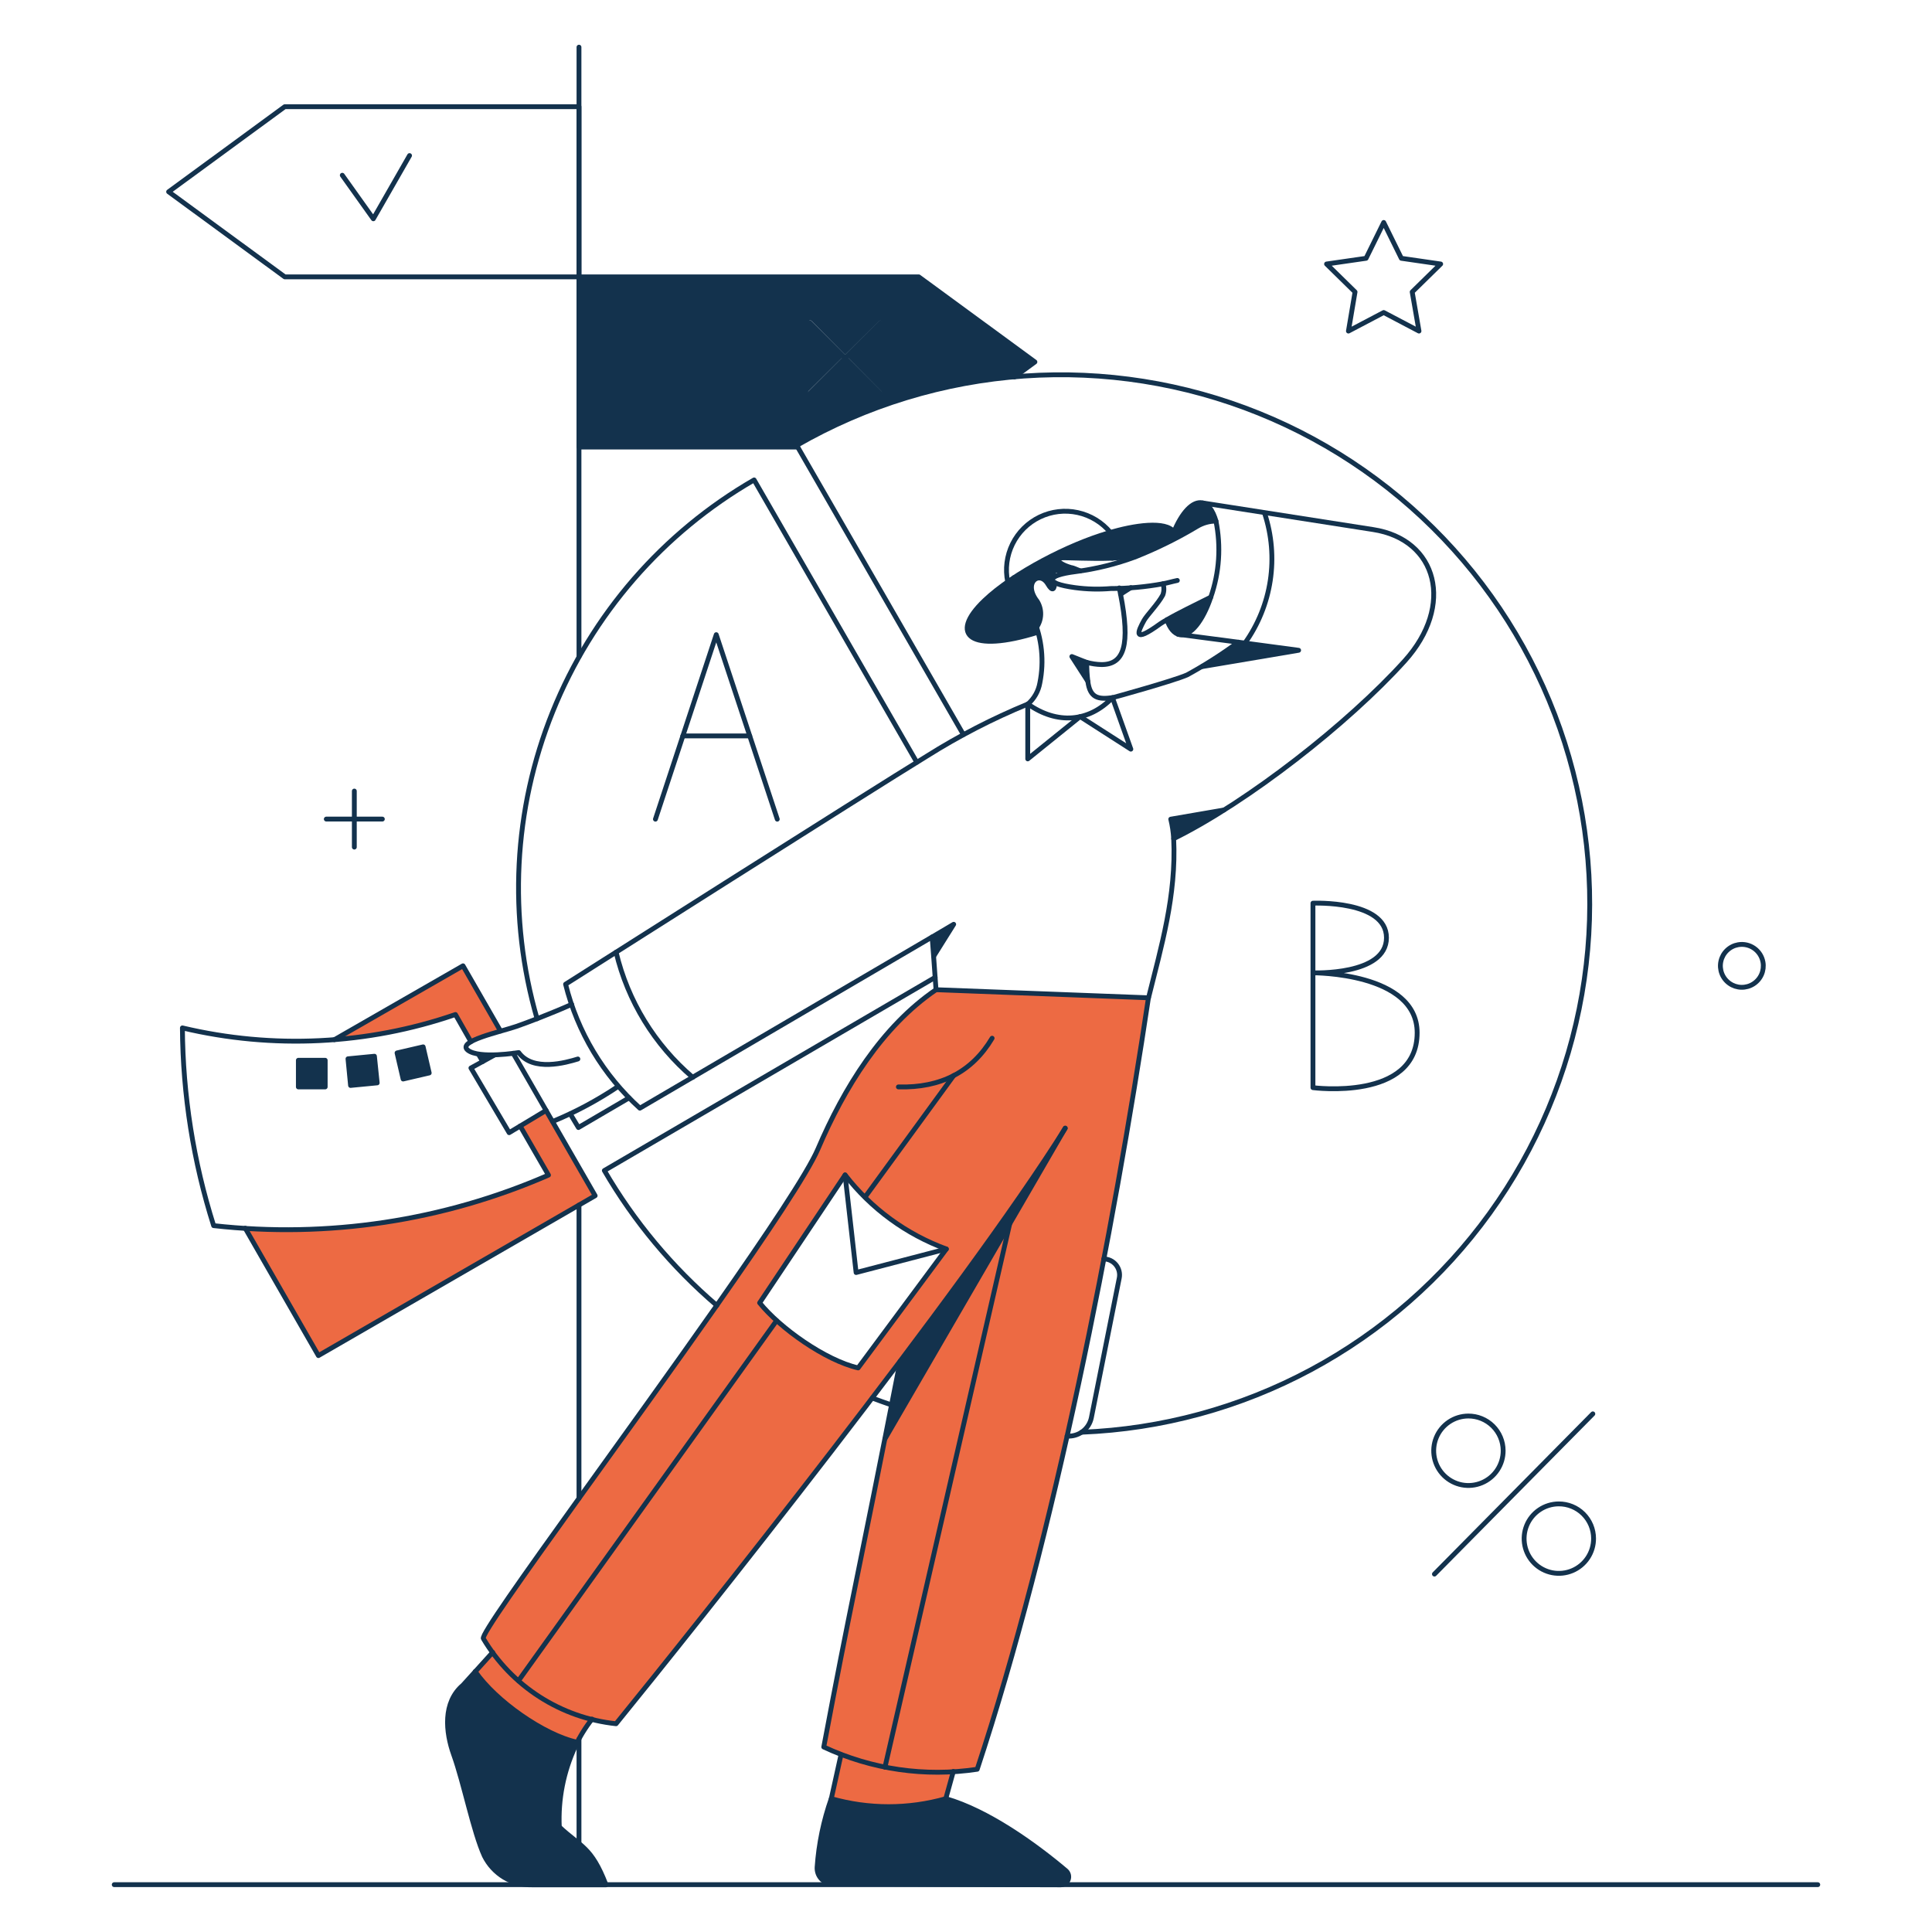 <?xml version="1.0" encoding="UTF-8"?> <svg xmlns="http://www.w3.org/2000/svg" fill="none" viewBox="0.125 0.125 199.75 199.75" stroke-width="0.5" height="400" width="400"><g><g><path fill="#ed6a43" d="M96.9 102.451C91.295 106.27 87.381 112.616 84.7 118.905C81.423 126.572 49.294 168.885 50.1 169.54C50.4 170.027 50.715 170.496 51.045 170.947L49.245 172.941C51.335 175.981 56.351 179.515 59.79 180.256C60.24 179.423 60.752 178.624 61.32 177.866C62.143 178.073 62.978 178.23 63.82 178.337C68.758 172.269 81.669 156.137 93.168 140.873C90.868 152.955 88.116 165.622 85.268 180.75C85.858 181.036 86.461 181.294 87.068 181.534L86.062 186.089C89.937 187.191 94.043 187.191 97.918 186.089L98.671 183.302C99.491 183.252 100.312 183.173 101.129 183.068C109.09 158.976 115.229 127.436 118.837 103.287L96.9 102.451ZM88.844 141.551C85.462 140.772 80.769 137.451 78.66 134.825L87.5 121.584C90.198 125.072 93.828 127.726 97.969 129.241L88.844 141.551Z"></path><path fill="#ed6a43" d="M56.566 114.934L53.887 116.549L56.832 121.622C46.973 125.938 36.221 127.821 25.482 127.113L33.025 140.28L61.658 123.75L56.566 114.934Z"></path><path fill="#ed6a43" d="M48.016 99.981L34.716 107.619C38.988 107.32 43.199 106.445 47.237 105.019L48.814 107.831C49.797 107.368 50.821 107 51.873 106.731L48.016 99.981Z"></path></g><g><path fill="#13324d" d="M49.593 109.12L50.03 109.88L51.265 109.196C50.707 109.206 50.148 109.181 49.593 109.12Z"></path><path fill="#13324d" d="M124.073 52.1C123.028 52.214 121.907 53.772 121.166 56.014C121.966 55.614 122.819 55.14 123.866 54.532C124.462 54.172 125.145 53.981 125.842 53.981C125.555 52.975 124.985 51.987 124.073 52.1Z"></path><path fill="#13324d" d="M125.308 61.867C123.826 62.608 121.888 63.558 120.767 64.204C121.067 65.078 121.525 65.642 122.097 65.743C123.214 65.94 124.472 64.3 125.308 61.867Z"></path><path fill="#13324d" d="M128.158 66.541C128.158 66.522 126.619 67.624 124.491 69.03L134.391 67.358L128.158 66.541Z"></path><path fill="#13324d" d="M110.944 68.023L112.597 70.569C112.516 69.926 112.471 69.279 112.464 68.631C112.464 68.612 111.59 68.27 110.944 68.023Z"></path><path fill="#13324d" d="M104.294 60.29C97.378 65.211 99.487 67.99 107.429 65.496L107.278 65.008C107.559 64.613 107.716 64.143 107.729 63.658C107.743 63.173 107.612 62.695 107.353 62.285C105.853 60.366 107.6 59.036 108.474 60.518C108.949 61.335 109.158 61.031 109.158 60.328C108.797 60.138 108.797 59.928 109.12 59.739C109.081 59.387 109.018 59.038 108.93 58.694C109.047 58.856 109.198 58.991 109.372 59.088C109.547 59.186 109.74 59.244 109.939 59.258C110.139 59.273 110.339 59.243 110.526 59.172C110.712 59.101 110.881 58.99 111.02 58.846C109.234 58.333 109.481 57.82 109.82 57.782C112.465 57.649 113.441 57.989 117.52 57.668C118.595 57.214 120.677 56.318 121.7 55.749C121.629 52.2 110.048 56.108 104.294 60.29Z"></path><path fill="#13324d" d="M117.043 60.879C116.701 61.107 116.343 61.335 115.979 61.563C115.884 61.145 115.903 61.392 116.055 60.898C116.378 60.879 116.7 60.879 117.043 60.879Z"></path><path fill="#13324d" d="M93.2 140.85L91.623 148.887L110.262 116.758C106.327 123.047 99.962 131.863 93.2 140.85Z"></path><path fill="#13324d" d="M110.336 193.537C107.087 190.782 102.261 187.343 97.929 186.089C94.054 187.191 89.948 187.191 86.073 186.089C85.27 188.375 84.778 190.759 84.61 193.176C84.597 193.396 84.629 193.616 84.704 193.824C84.779 194.031 84.896 194.22 85.047 194.381C85.199 194.541 85.381 194.668 85.584 194.755C85.786 194.842 86.005 194.887 86.225 194.886C93.825 194.905 100.361 194.981 109.804 195C109.973 194.998 110.137 194.944 110.275 194.847C110.413 194.749 110.518 194.611 110.576 194.452C110.633 194.294 110.641 194.121 110.599 193.957C110.556 193.794 110.464 193.647 110.336 193.537Z"></path><path fill="#13324d" d="M57.953 189C57.811 185.969 58.452 182.952 59.815 180.241C56.376 179.5 51.36 175.966 49.27 172.926L48 174.347C45.968 176.101 46.112 179.007 47.031 181.529C48.095 184.493 49.064 189.509 50.204 191.998C50.659 192.918 51.367 193.69 52.246 194.221C53.124 194.753 54.136 195.022 55.163 194.998H62.782C61.259 191.029 60.157 191.067 57.953 189Z"></path><path fill="#13324d" d="M98.727 95.687L96.656 98.993L96.504 96.998L98.727 95.687Z"></path><path fill="#13324d" d="M41.803 111.685L41.176 108.987L43.874 108.36L44.501 111.058L41.803 111.685Z"></path><path fill="#13324d" d="M36.369 112.35L36.103 109.595L38.839 109.329L39.124 112.084L36.369 112.35Z"></path><path fill="#13324d" d="M30.973 112.502V109.747H33.747V112.502H30.973Z"></path><path fill="#13324d" d="M126.676 83.869C124.994 84.948 123.256 85.937 121.47 86.833C121.432 86.154 121.332 85.48 121.17 84.819L126.676 83.869Z"></path><path fill="#13324d" d="M107.125 37.547L95.117 28.747H59.986V46.344H82.6L82.524 46.192C89.414 42.21 97.095 39.791 105.024 39.105L107.125 37.547ZM91.241 40.568C91.259 40.585 91.273 40.606 91.283 40.629C91.293 40.651 91.298 40.676 91.298 40.701C91.298 40.726 91.293 40.751 91.283 40.773C91.273 40.796 91.259 40.817 91.241 40.834C91.224 40.852 91.203 40.866 91.18 40.876C91.157 40.886 91.133 40.891 91.108 40.891C91.083 40.891 91.058 40.886 91.036 40.876C91.013 40.866 90.992 40.852 90.975 40.834L87.498 37.334L84 40.815C83.983 40.833 83.962 40.847 83.939 40.857C83.916 40.867 83.892 40.872 83.867 40.872C83.842 40.872 83.817 40.867 83.795 40.857C83.772 40.847 83.751 40.833 83.734 40.815C83.716 40.798 83.702 40.777 83.692 40.754C83.682 40.731 83.677 40.707 83.677 40.682C83.677 40.657 83.682 40.633 83.692 40.61C83.702 40.587 83.716 40.566 83.734 40.549L87.234 37.072L83.757 33.572C83.722 33.537 83.702 33.489 83.702 33.439C83.702 33.389 83.722 33.341 83.757 33.306C83.792 33.271 83.84 33.251 83.89 33.251C83.94 33.251 83.988 33.271 84.023 33.306L87.5 36.806L91 33.329C91.017 33.312 91.038 33.298 91.061 33.288C91.084 33.279 91.108 33.274 91.133 33.274C91.158 33.274 91.182 33.279 91.205 33.288C91.228 33.298 91.249 33.312 91.266 33.329C91.284 33.346 91.297 33.367 91.307 33.39C91.316 33.413 91.321 33.437 91.321 33.462C91.321 33.487 91.316 33.511 91.307 33.534C91.297 33.557 91.284 33.578 91.266 33.595L87.766 37.072L91.241 40.568Z"></path></g><g><path stroke="#13324d" stroke-linecap="round" stroke-linejoin="round" d="M49.593 109.12L50.03 109.88"></path><path stroke="#13324d" stroke-linecap="round" stroke-linejoin="round" d="M11.935 194.981H188.065"></path><path stroke="#13324d" stroke-linecap="round" stroke-linejoin="round" d="M59.986 179.933V190.706"></path><path stroke="#13324d" stroke-linecap="round" stroke-linejoin="round" d="M59.986 124.719V155.043"></path><path stroke="#13324d" stroke-linecap="round" stroke-linejoin="round" d="M59.986 5V68.023"></path><path stroke="#13324d" stroke-linecap="round" stroke-linejoin="round" d="M59.986 11.156V28.75H29.567L17.559 19.953L29.567 11.156H59.986Z"></path><path stroke="#13324d" stroke-linecap="round" stroke-linejoin="round" d="M82.596 46.344H59.986V28.75H95.117L107.125 37.547L104.997 39.105"></path><path stroke="#13324d" stroke-linecap="round" stroke-linejoin="round" d="M77.637 76.212H70.721"></path><path stroke="#13324d" stroke-linecap="round" stroke-linejoin="round" d="M67.89 84.819L74.179 65.743L80.487 84.819"></path><path stroke="#13324d" stroke-linecap="round" stroke-linejoin="round" d="M94.908 78.929L78.093 49.745C68.663 55.185 61.329 63.629 57.261 73.727C53.194 83.825 52.628 94.995 55.654 105.453"></path><path stroke="#13324d" stroke-linecap="round" stroke-linejoin="round" d="M99.734 76.079L82.5 46.173C89.688 42.032 97.724 39.58 105.999 39.004C114.274 38.427 122.572 39.74 130.265 42.845C137.958 45.949 144.843 50.763 150.401 56.922C155.958 63.08 160.042 70.422 162.342 78.392C164.643 86.363 165.1 94.752 163.679 102.924C162.258 111.097 158.997 118.84 154.142 125.566C149.287 132.292 142.965 137.826 135.655 141.747C128.345 145.669 120.239 147.877 111.95 148.203"></path><path stroke="#13324d" stroke-linecap="round" stroke-linejoin="round" d="M90.31 144.669C90.975 144.916 91.64 145.163 92.324 145.391"></path><path stroke="#13324d" stroke-linecap="round" stroke-linejoin="round" d="M65.154 113.642L59.929 116.7C59.359 115.769 59.093 115.294 59.093 115.294"></path><path stroke="#13324d" stroke-linecap="round" stroke-linejoin="round" d="M74.236 135.093C69.604 131.13 65.673 126.416 62.608 121.147L96.808 101.178"></path><path stroke="#13324d" stroke-linecap="round" stroke-linejoin="round" d="M125.308 61.867C123.826 62.608 121.882 63.548 120.767 64.204C120.481 64.372 120.237 64.51 120.083 64.622C117.15 66.755 117.783 65.4 118.411 64.261C118.695 63.747 119.863 62.555 120.349 61.639C120.487 61.266 120.494 60.857 120.368 60.48C118.587 60.808 116.779 60.973 114.968 60.974C113.735 61.076 112.494 61.044 111.268 60.879C107.968 60.432 108.268 59.611 111.325 59.226C113.448 58.953 115.533 58.436 117.538 57.687C119.734 56.814 121.856 55.766 123.884 54.552C124.476 54.194 125.153 54.003 125.845 54"></path><path stroke="#13324d" stroke-linecap="round" stroke-linejoin="round" d="M121.166 56.015C121.907 53.773 123.029 52.223 124.073 52.101C124.986 51.994 125.556 52.975 125.84 53.982C126.376 56.61 126.192 59.335 125.308 61.867C124.493 64.306 123.214 65.94 122.097 65.743C121.525 65.643 121.071 65.078 120.767 64.204"></path><path stroke="#13324d" stroke-linecap="round" stroke-linejoin="round" d="M109.158 60.347C109.158 61.047 108.952 61.333 108.474 60.518C107.605 59.033 105.852 60.366 107.353 62.285C107.609 62.696 107.739 63.173 107.726 63.658C107.712 64.142 107.557 64.612 107.278 65.008"></path><path stroke="#13324d" stroke-linecap="round" stroke-linejoin="round" d="M111.02 58.846C110.881 58.99 110.712 59.101 110.526 59.172C110.339 59.243 110.139 59.273 109.939 59.258C109.74 59.244 109.547 59.186 109.372 59.088C109.198 58.991 109.047 58.856 108.93 58.694C109.018 59.051 109.082 59.413 109.121 59.779"></path><path stroke="#13324d" stroke-linecap="round" stroke-linejoin="round" d="M114.421 55.331C114.421 55.35 114.421 55.35 114.44 55.369C114.687 56.243 114.915 57.06 115.124 57.839"></path><path stroke="#13324d" stroke-linecap="round" stroke-linejoin="round" d="M112.483 68.612C112.483 68.612 111.59 68.27 110.944 68.004L112.597 70.569"></path><path stroke="#13324d" stroke-linecap="round" stroke-linejoin="round" d="M124.411 69.044L134.39 67.358L128.158 66.522"></path><path stroke="#13324d" stroke-linecap="round" stroke-linejoin="round" d="M120.368 60.48C120.805 60.404 121.299 60.252 121.85 60.138"></path><path stroke="#13324d" stroke-linecap="round" stroke-linejoin="round" d="M111.818 59.15L111.21 58.903C109.215 58.39 109.41 57.82 109.785 57.803C110.545 57.765 112.768 57.917 115.085 57.841L117.517 57.67"></path><path stroke="#13324d" stroke-linecap="round" stroke-linejoin="round" d="M130.875 53.2C131.611 55.439 131.811 57.819 131.458 60.149C131.105 62.48 130.209 64.694 128.842 66.614"></path><path stroke="#13324d" stroke-linecap="round" stroke-linejoin="round" d="M107.418 65.5C100.446 67.682 98.163 65.793 101.908 62.216C104.931 59.33 110.74 56.38 114.678 55.25C117.452 54.396 120.678 53.971 121.498 55.115"></path><path stroke="#13324d" stroke-linecap="round" stroke-linejoin="round" d="M117.043 60.879C116.701 61.107 116.343 61.335 115.979 61.563"></path><path stroke="#13324d" stroke-linecap="round" stroke-linejoin="round" d="M104.313 60.29C104.036 58.962 104.212 57.581 104.812 56.364C105.413 55.148 106.403 54.168 107.624 53.58C108.846 52.992 110.23 52.83 111.555 53.12C112.879 53.41 114.069 54.135 114.934 55.179"></path><path stroke="#13324d" stroke-linecap="round" stroke-linejoin="round" d="M106.384 72.925V78.587L111.799 74.217L117.043 77.58L115.143 72.26"></path><path stroke="#13324d" stroke-linecap="round" stroke-linejoin="round" d="M115.143 72.26C115.243 72.243 121.518 70.503 122.866 69.9C124.704 68.895 126.472 67.766 128.158 66.522L121.926 65.705"></path><path stroke="#13324d" stroke-linecap="round" stroke-linejoin="round" d="M110.26 116.758L91.621 148.887"></path><path stroke="#13324d" stroke-linecap="round" stroke-linejoin="round" d="M98.689 183.277L97.91 186.089"></path><path stroke="#13324d" stroke-linecap="round" stroke-linejoin="round" d="M86.073 186.089L87.079 181.534"></path><path stroke="#13324d" stroke-linecap="round" stroke-linejoin="round" d="M109.8 195C100.357 194.991 93.821 194.9 86.221 194.886C86.001 194.887 85.782 194.842 85.58 194.755C85.377 194.668 85.195 194.541 85.043 194.381C84.892 194.22 84.775 194.031 84.7 193.824C84.625 193.616 84.593 193.396 84.606 193.176C84.774 190.759 85.266 188.375 86.069 186.089C89.944 187.191 94.05 187.191 97.925 186.089C102.257 187.343 107.076 190.789 110.332 193.537C110.46 193.647 110.552 193.794 110.595 193.957C110.637 194.121 110.629 194.294 110.572 194.452C110.514 194.611 110.409 194.749 110.271 194.847C110.133 194.944 109.969 194.998 109.8 195V195Z"></path><path stroke="#13324d" stroke-linecap="round" stroke-linejoin="round" d="M61.335 177.862C60.644 178.737 60.058 179.691 59.591 180.704C58.382 183.302 57.82 186.153 57.953 189.015C60.153 191.086 61.259 191.029 62.779 195H55.16C54.134 195.023 53.122 194.753 52.244 194.222C51.366 193.69 50.657 192.92 50.201 192C49.069 189.507 48.094 184.494 47.028 181.531C46.194 179.212 45.888 176.131 47.997 174.349L51.065 170.96"></path><path stroke="#13324d" stroke-linecap="round" stroke-linejoin="round" d="M59.8 180.256C56.361 179.515 51.345 175.981 49.255 172.941"></path><path stroke="#13324d" stroke-linecap="round" stroke-linejoin="round" d="M57.953 189.015C56.453 187.989 51.379 189.015 51.379 189.015"></path><path stroke="#13324d" stroke-linecap="round" stroke-linejoin="round" d="M102.7 107.467C100.629 110.944 97.399 112.623 93.01 112.502"></path><path stroke="#13324d" stroke-linecap="round" stroke-linejoin="round" d="M78.663 134.827C80.772 137.449 85.463 140.774 88.847 141.553L97.967 129.26C93.826 127.744 90.198 125.089 87.5 121.6L78.663 134.827Z"></path><path stroke="#13324d" stroke-linecap="round" stroke-linejoin="round" d="M87.498 121.603L88.638 131.692L97.967 129.26"></path><path stroke="#13324d" stroke-linecap="round" stroke-linejoin="round" d="M110.45 148.6C111.025 148.642 111.595 148.475 112.056 148.129C112.517 147.783 112.838 147.283 112.958 146.719L115.846 132.26C115.893 132.022 115.886 131.777 115.828 131.542C115.769 131.306 115.66 131.087 115.507 130.898C115.355 130.71 115.163 130.557 114.945 130.451C114.727 130.345 114.488 130.288 114.246 130.284"></path><path stroke="#13324d" stroke-linecap="round" stroke-linejoin="round" d="M135.872 112.578C135.872 112.578 146.645 114 146.645 106.9C146.645 100.649 135.872 100.706 135.872 100.706C135.872 100.706 143.472 101.006 143.472 97.077C143.472 93.182 135.872 93.505 135.872 93.505V112.578Z"></path><path stroke="#13324d" stroke-linecap="round" stroke-linejoin="round" d="M155.537 150.1C155.541 150.81 155.334 151.506 154.942 152.098C154.551 152.691 153.993 153.154 153.338 153.429C152.683 153.705 151.961 153.78 151.264 153.645C150.567 153.51 149.925 153.171 149.42 152.672C148.915 152.172 148.57 151.534 148.428 150.838C148.286 150.142 148.353 149.42 148.621 148.762C148.889 148.105 149.347 147.541 149.935 147.144C150.524 146.746 151.217 146.532 151.927 146.528C152.399 146.525 152.866 146.615 153.303 146.793C153.74 146.971 154.137 147.234 154.473 147.565C154.808 147.897 155.075 148.292 155.257 148.727C155.44 149.162 155.535 149.628 155.537 150.1Z"></path><path stroke="#13324d" stroke-linecap="round" stroke-linejoin="round" d="M164.885 159.185C164.889 159.895 164.682 160.591 164.29 161.183C163.899 161.776 163.341 162.239 162.686 162.514C162.031 162.79 161.309 162.864 160.612 162.73C159.915 162.595 159.273 162.256 158.768 161.757C158.263 161.257 157.918 160.619 157.776 159.923C157.634 159.227 157.701 158.505 157.969 157.847C158.237 157.19 158.695 156.626 159.283 156.229C159.872 155.831 160.565 155.617 161.275 155.613C161.747 155.609 162.215 155.699 162.652 155.877C163.089 156.054 163.487 156.317 163.822 156.649C164.158 156.981 164.424 157.376 164.607 157.811C164.789 158.246 164.884 158.713 164.885 159.185V159.185Z"></path><path stroke="#13324d" stroke-linecap="round" stroke-linejoin="round" d="M148.431 162.871L164.809 146.303"></path><path stroke="#13324d" stroke-linecap="round" stroke-linejoin="round" d="M35.514 18.243L38.725 22.746L42.468 16.21"></path><path stroke="#13324d" stroke-linecap="round" stroke-linejoin="round" d="M149.077 27.42L145.011 26.831L143.187 23.126L141.363 26.831L137.278 27.42L140.223 30.308L139.539 34.355L143.187 32.436L146.835 34.355L146.132 30.308L149.077 27.42Z"></path><path stroke="#13324d" stroke-linecap="round" stroke-linejoin="round" d="M36.759 81.912V87.707"></path><path stroke="#13324d" stroke-linecap="round" stroke-linejoin="round" d="M39.656 84.81H33.861"></path><path stroke="#13324d" stroke-linecap="round" stroke-linejoin="round" d="M64.014 112.464C61.892 113.89 59.633 115.1 57.269 116.074"></path><path stroke="#13324d" stroke-linecap="round" stroke-linejoin="round" d="M41.803 111.685L41.176 108.987L43.874 108.36L44.501 111.058L41.803 111.685Z"></path><path stroke="#13324d" stroke-linecap="round" stroke-linejoin="round" d="M36.369 112.35L36.103 109.595L38.839 109.329L39.124 112.084L36.369 112.35Z"></path><path stroke="#13324d" stroke-linecap="round" stroke-linejoin="round" d="M30.973 112.502V109.747H33.747V112.502H30.973Z"></path><path stroke="#13324d" stroke-linecap="round" stroke-linejoin="round" d="M56.585 114.934L61.658 123.75L33.044 140.28L25.482 127.113"></path><path stroke="#13324d" stroke-linecap="round" stroke-linejoin="round" d="M51.265 109.196L48.814 110.545L52.766 117.233L56.585 114.934L53.184 109.025"></path><path stroke="#13324d" stroke-linecap="round" stroke-linejoin="round" d="M48.814 107.828L47.214 105.016C38.125 108.141 28.335 108.621 18.984 106.4C19.03 113.338 20.119 120.23 22.214 126.844C34.012 128.166 45.95 126.364 56.832 121.619L53.906 116.546"></path><path stroke="#13324d" stroke-linecap="round" stroke-linejoin="round" d="M34.697 107.619L47.997 99.981L51.873 106.726"></path><path stroke="#13324d" stroke-linecap="round" stroke-linejoin="round" d="M182.4 99.6C182.476 100.032 182.422 100.477 182.246 100.879C182.069 101.281 181.777 101.621 181.406 101.856C181.036 102.092 180.604 102.212 180.166 102.203C179.727 102.193 179.301 102.053 178.942 101.801C178.582 101.549 178.306 101.196 178.147 100.786C177.989 100.377 177.955 99.93 178.051 99.502C178.147 99.073 178.367 98.683 178.685 98.38C179.002 98.077 179.403 97.875 179.835 97.8C180.414 97.7 181.009 97.832 181.49 98.17C181.97 98.507 182.298 99.022 182.4 99.6V99.6Z"></path><path stroke="#13324d" stroke-linecap="round" stroke-linejoin="round" d="M59.872 109.614C58.637 109.994 55.217 110.963 53.754 108.949C53.754 108.949 49.654 109.633 48.491 108.702C47.328 107.771 51.817 106.824 53.491 106.251C54.591 105.873 57.139 104.902 59.229 103.971"></path><path stroke="#13324d" stroke-linecap="round" stroke-linejoin="round" d="M121.47 86.833C121.432 86.154 121.332 85.48 121.17 84.819L126.68 83.869"></path><path stroke="#13324d" stroke-linecap="round" stroke-linejoin="round" d="M96.9 102.451C91.295 106.27 87.385 112.618 84.7 118.905C83.638 121.395 79.4 127.721 74.231 135.093C69.69 141.572 64.431 148.85 59.981 155.043C54.207 163.082 49.797 169.293 50.101 169.543C51.545 171.976 53.537 174.039 55.919 175.566C58.3 177.094 61.005 178.045 63.819 178.343C71.704 168.653 99.919 133.313 110.255 116.783"></path><path stroke="#13324d" stroke-linecap="round" stroke-linejoin="round" d="M104.522 126.638L91.621 182.84"></path><path stroke="#13324d" stroke-linecap="round" stroke-linejoin="round" d="M118.867 103.268C115.257 127.417 109.12 158.957 101.159 183.049C95.76 183.864 90.24 183.064 85.294 180.749C88.121 165.721 88.582 164.375 93.194 140.849"></path><path stroke="#13324d" stroke-linecap="round" stroke-linejoin="round" d="M124.487 52.127L142.087 54.875C148.756 55.901 150.523 62.738 145.355 68.46C139.507 74.935 129.166 83.031 121.472 86.833C121.757 92.742 120.18 98.005 118.872 103.287L96.9 102.451C96.6 98.287 96.693 99.516 96.5 96.998L66.281 114.7C62.502 111.287 59.827 106.823 58.6 101.881C58.6 101.881 90.025 81.931 95.953 78.3C99.27 76.212 102.759 74.413 106.384 72.923"></path><path stroke="#13324d" stroke-linecap="round" stroke-linejoin="round" d="M80.411 136.67L53.735 173.891"></path><path stroke="#13324d" stroke-linecap="round" stroke-linejoin="round" d="M98.727 111.324L89.569 123.883"></path><path stroke="#13324d" stroke-linecap="round" stroke-linejoin="round" d="M63.824 98.575C65.026 103.619 67.801 108.15 71.747 111.514"></path><path stroke="#13324d" stroke-linecap="round" stroke-linejoin="round" d="M104.942 59.856C105.724 61.2 106.397 62.605 106.955 64.056C107.848 66.158 108.087 68.481 107.638 70.72C107.491 71.573 107.055 72.35 106.403 72.92C109.424 75.048 112.692 74.801 115.143 72.255C113.661 72.464 112.81 72.273 112.597 70.564C112.518 69.915 112.48 69.261 112.483 68.607C112.984 68.749 113.501 68.826 114.022 68.835C116.359 68.835 117.005 66.783 115.979 61.558L115.849 60.91"></path><path stroke="#13324d" stroke-linecap="round" stroke-linejoin="round" d="M96.504 96.998L98.727 95.687L96.656 98.993"></path><path stroke="#13324d" stroke-linecap="round" d="M83.849 33.494L91.149 40.794"></path><path stroke="#13324d" stroke-linecap="round" d="M91.149 33.494L83.849 40.794"></path></g></g></svg> 